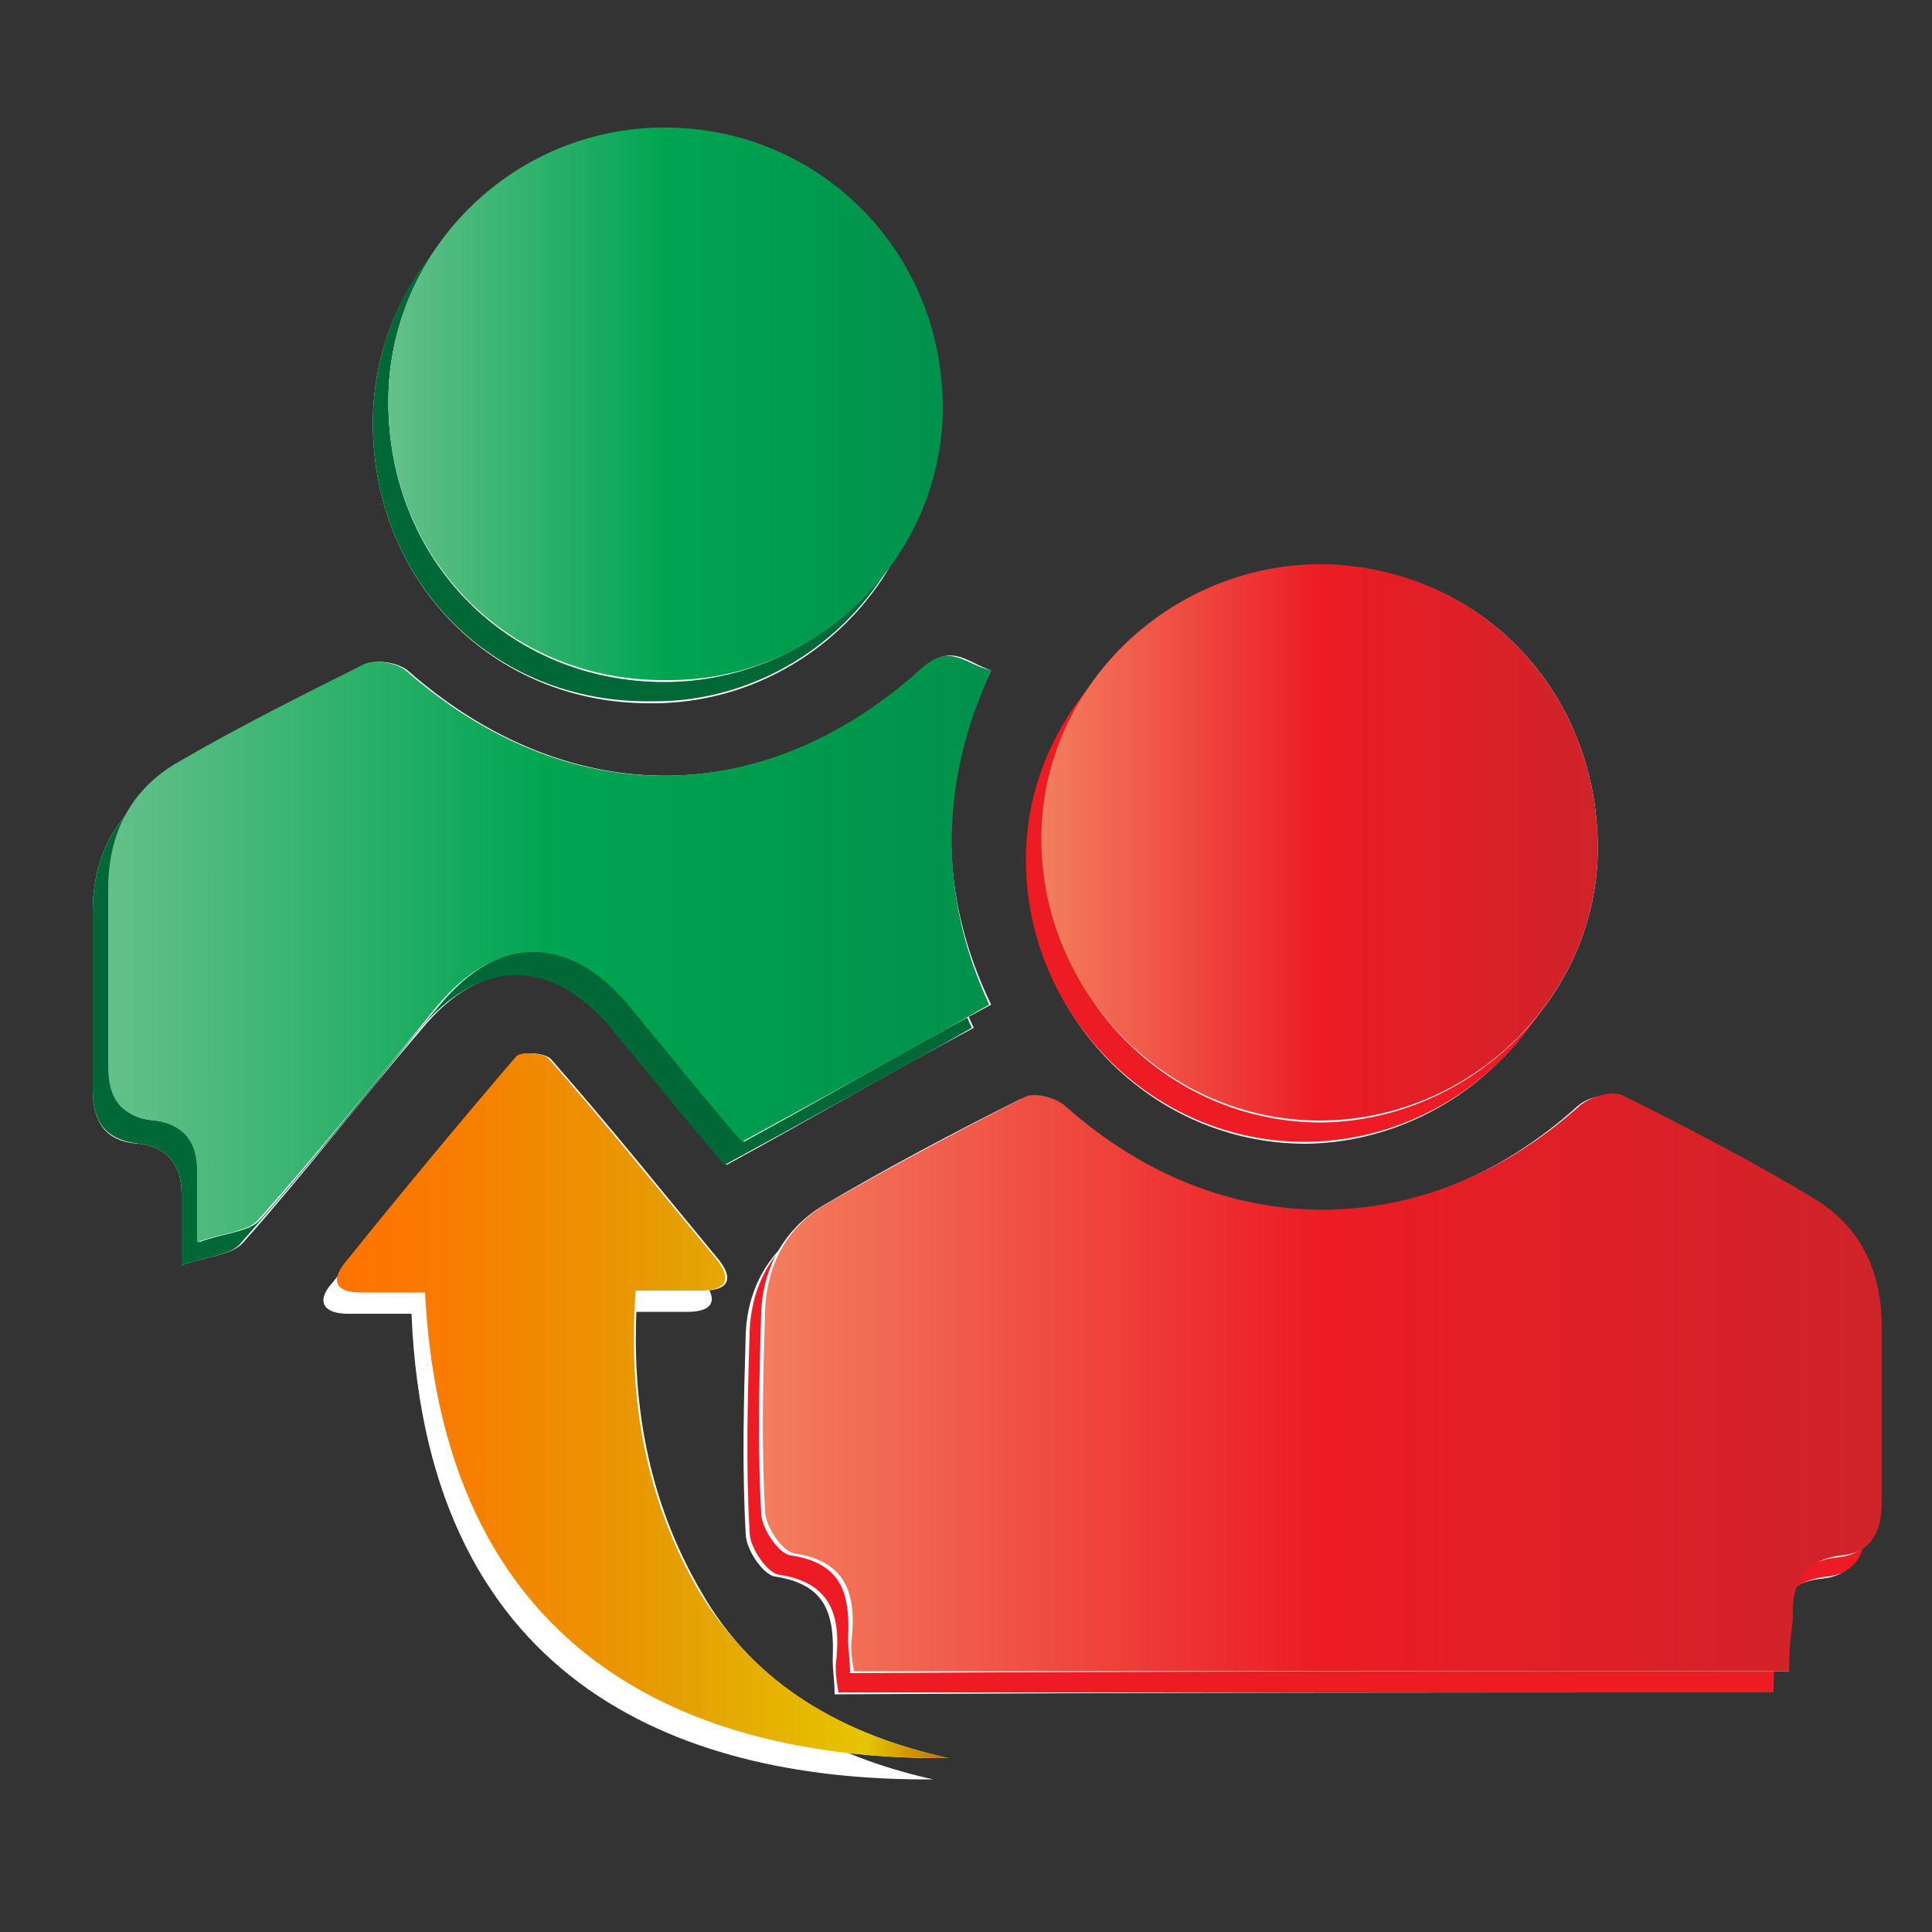 <?xml version="1.0" encoding="utf-8"?>
<!-- Generator: Adobe Illustrator 24.3.0, SVG Export Plug-In . SVG Version: 6.00 Build 0)  -->
<svg version="1.1" id="Layer_1" xmlns="http://www.w3.org/2000/svg" xmlns:xlink="http://www.w3.org/1999/xlink" x="0px" y="0px"
	 viewBox="0 0 100 100" style="enable-background:new 0 0 100 100;" xml:space="preserve">
<rect x="0" y="0" width="100" height="100" fill="#333333" stroke="none"/>
<style type="text/css">
	.st0{display:none;fill:#FFFFFF;}
	.st1{fill:#FFFFFF;}
	.st2{fill:#ED1C24;}
	.st3{fill:#006837;}
	.st4{display:none;fill:url(#SVGID_1_);}
	.st5{fill:url(#SVGID_2_);}
	.st6{fill:url(#SVGID_3_);}
	.st7{fill:url(#SVGID_4_);}
	.st8{fill:url(#SVGID_5_);}
	.st9{fill:url(#SVGID_6_);}
</style>
<desc>Created with Fabric.js 5.2.4</desc>
<g id="d576450a-d3f0-4fc2-af81-bd8800223c17" transform="matrix(1 0 0 1 50 50)">
	<rect x="-50" y="-50" vector-effect="non-scaling-stroke" class="st0" width="100" height="100"/>
</g>
<g id="_x35_211a06e-d63b-4968-bbc2-ca5f3fd882cb" transform="matrix(Infinity NaN NaN Infinity 0 0)">
</g>
<g>
	<g>
		<path class="st1" d="M91.8,87.6c0-1,0-1.8,0-2.6c-0.1-1.9,0.5-3.1,2.6-3.3c1.6-0.2,2-1.4,2-2.8c0-3,0-6,0-9c0-2.8-1-5.2-3.4-6.6
			c-3.2-2-6.6-3.7-10-5.4c-0.5-0.3-1.7,0-2.2,0.5c-8,7.2-18.6,7.2-26.6,0.1c-0.5-0.4-1.6-0.7-2.2-0.5c-3.4,1.7-6.8,3.5-10.2,5.5
			c-2,1.2-3.1,3.2-3.2,5.5c-0.1,3.5-0.2,6.9,0,10.4c0,0.8,0.9,2.1,1.5,2.2c2.7,0.4,3.1,2,3,4.3c0,0.6,0.1,1.1,0.1,1.8
			C59.5,87.6,75.5,87.6,91.8,87.6z M50.4,35.9c-1.2-0.4-2-1.4-3.4-0.2c-8.2,7.5-18.5,7.5-26.8,0.2c-0.5-0.4-1.6-0.6-2.2-0.3
			c-3.2,1.6-6.4,3.2-9.5,5c-2.5,1.4-3.7,3.7-3.7,6.6c0,3.1,0,6.1,0,9.2c0,1.6,0.6,2.7,2.4,2.8c1.5,0.2,2.2,1.1,2.2,2.6
			c0,1,0,2.1,0,3.7c1.3-0.5,2.6-0.5,3.2-1.2c3.2-3.6,6.1-7.4,9.2-11c3.1-3.8,6.7-3.8,9.9-0.1c2.1,2.4,4.1,4.9,5.9,7.1
			c4.4-2.4,8.5-4.8,12.8-7.1C47.7,47.5,47.7,41.7,50.4,35.9z M81.9,45c0-8.2-6.2-14.6-14.2-14.6c-7.9-0.1-14.5,6.4-14.5,14.2
			c0,8,6.4,14.6,14.4,14.6C75.3,59.1,81.8,52.7,81.9,45z M19.3,21.9c0,8.2,6.2,14.5,14.3,14.5C41.5,36.5,48,30,48,22.3
			c0-8.1-6.4-14.6-14.4-14.5C25.7,7.8,19.3,14.1,19.3,21.9z M48.3,92.1c-5.4-1.2-10-3.7-12.8-8.6c-2.8-4.8-3.7-10-3.3-15.6
			c1.3,0,2.3,0,3.4,0c1.3,0,1.6-0.6,0.8-1.6c-2.9-3.5-5.7-7-8.7-10.4c-0.3-0.3-1.5-0.4-1.7-0.1c-3,3.5-5.9,7-8.8,10.6
			c-0.9,1-0.4,1.6,0.8,1.6c1.1,0,2.2,0,3.3,0C22.1,87.6,35.9,92.2,48.3,92.1z"/>
		<path class="st2" d="M91.8,87.6c-16.3,0-32.3,0-48.4,0c-0.1-0.6-0.2-1.2-0.1-1.8c0.2-2.2-0.3-3.9-3-4.3c-0.6-0.1-1.5-1.4-1.5-2.2
			c-0.2-3.5-0.1-6.9,0-10.4c0.1-2.3,1.1-4.3,3.2-5.5c3.3-1.9,6.7-3.7,10.2-5.5c0.5-0.3,1.7,0,2.2,0.5c8,7.1,18.6,7.1,26.6-0.1
			c0.5-0.4,1.6-0.8,2.2-0.5c3.4,1.7,6.7,3.4,10,5.4c2.4,1.5,3.4,3.8,3.4,6.6c0,3,0,6,0,9c0,1.4-0.4,2.6-2,2.8
			c-2,0.2-2.7,1.4-2.6,3.3C91.9,85.7,91.8,86.5,91.8,87.6z"/>
		<path class="st3" d="M50.4,35.9c-2.7,5.9-2.7,11.7-0.1,17.3c-4.2,2.4-8.4,4.7-12.8,7.1c-1.9-2.2-3.9-4.7-5.9-7.1
			c-3.1-3.7-6.8-3.6-9.9,0.1c-3,3.7-6,7.4-9.2,11C12,65,10.7,65,9.4,65.5c0-1.6,0-2.7,0-3.7c0-1.5-0.7-2.4-2.2-2.6
			C5.4,59,4.8,58,4.8,56.4c0-3.1,0-6.1,0-9.2c0-2.9,1.2-5.2,3.7-6.6c3.1-1.8,6.3-3.4,9.5-5c0.6-0.3,1.7-0.1,2.2,0.3
			c8.3,7.3,18.6,7.3,26.8-0.2C48.4,34.4,49.2,35.5,50.4,35.9z"/>
		<path class="st2" d="M81.9,45c0,7.7-6.6,14.1-14.4,14.1c-7.9,0-14.4-6.6-14.4-14.6c0-7.8,6.6-14.2,14.5-14.2
			C75.7,30.4,81.9,36.8,81.9,45z"/>
		<path class="st3" d="M19.3,21.9c0-7.8,6.4-14.2,14.3-14.2c8,0,14.4,6.4,14.4,14.5c0,7.7-6.5,14.2-14.3,14.1
			C25.5,36.4,19.3,30.1,19.3,21.9z"/>
		<linearGradient id="SVGID_1_" gradientUnits="userSpaceOnUse" x1="16.658" y1="73.864" x2="48.321" y2="73.864">
			<stop  offset="0" style="stop-color:#FF7300"/>
			<stop  offset="0.177" style="stop-color:#F97C01"/>
			<stop  offset="0.47" style="stop-color:#EA9602"/>
			<stop  offset="0.552" style="stop-color:#E59E03"/>
			<stop  offset="0.865" style="stop-color:#E5C500"/>
			<stop  offset="0.994" style="stop-color:#BF6F00"/>
		</linearGradient>
		<path class="st4" d="M48.3,92.1C35.9,92.2,22.1,87.6,21.2,68c-1.1,0-2.2,0-3.3,0c-1.2,0-1.7-0.5-0.8-1.6c2.9-3.6,5.8-7.1,8.8-10.6
			c0.2-0.3,1.5-0.2,1.7,0.1c3,3.4,5.8,6.9,8.7,10.4c0.8,1,0.5,1.6-0.8,1.6c-1.1,0-2.1,0-3.4,0c-0.4,5.6,0.5,10.8,3.3,15.6
			C38.4,88.4,42.9,90.9,48.3,92.1z"/>
	</g>
	<g>
		<path class="st1" d="M92.6,86.5c0-1,0-1.8,0-2.6c-0.1-1.9,0.5-3.1,2.6-3.3c1.6-0.2,2-1.4,2-2.8c0-3,0-6,0-9c0-2.8-1-5.2-3.4-6.6
			c-3.2-2-6.6-3.7-10-5.4c-0.5-0.3-1.7,0-2.2,0.5c-8,7.2-18.6,7.2-26.6,0.1c-0.5-0.4-1.6-0.7-2.2-0.5c-3.4,1.7-6.8,3.5-10.2,5.5
			c-2,1.2-3.1,3.2-3.2,5.5c-0.1,3.5-0.2,6.9,0,10.4c0,0.8,0.9,2.1,1.5,2.2c2.7,0.4,3.1,2,3,4.3c0,0.6,0.1,1.1,0.1,1.8
			C60.4,86.5,76.4,86.5,92.6,86.5z M51.3,34.7c-1.2-0.4-2-1.4-3.4-0.2c-8.2,7.5-18.5,7.5-26.8,0.2c-0.5-0.4-1.6-0.6-2.2-0.3
			c-3.2,1.6-6.4,3.2-9.5,5c-2.5,1.4-3.7,3.7-3.7,6.6c0,3.1,0,6.1,0,9.2c0,1.6,0.6,2.7,2.4,2.8c1.5,0.2,2.2,1.1,2.2,2.6
			c0,1,0,2.1,0,3.7c1.3-0.5,2.6-0.5,3.2-1.2c3.2-3.6,6.1-7.4,9.2-11c3.1-3.8,6.7-3.8,9.9-0.1c2.1,2.4,4.1,4.9,5.9,7.1
			c4.4-2.4,8.5-4.8,12.8-7.1C48.6,46.4,48.5,40.6,51.3,34.7z M82.7,43.9c0-8.2-6.2-14.6-14.2-14.6c-7.9-0.1-14.5,6.4-14.5,14.2
			c0,8,6.4,14.6,14.4,14.6C76.1,58,82.7,51.6,82.7,43.9z M20.1,20.8c0,8.2,6.2,14.5,14.3,14.5c7.8,0,14.4-6.5,14.3-14.1
			c0-8.1-6.4-14.6-14.4-14.5C26.5,6.7,20.1,13,20.1,20.8z M49.1,91c-5.4-1.2-10-3.7-12.8-8.6c-2.8-4.8-3.7-10-3.3-15.6
			c1.3,0,2.3,0,3.4,0c1.3,0,1.6-0.6,0.8-1.6c-2.9-3.5-5.7-7-8.7-10.4c-0.3-0.3-1.5-0.4-1.7-0.1c-3,3.5-5.9,7-8.8,10.6
			c-0.9,1-0.4,1.6,0.8,1.6c1.1,0,2.2,0,3.3,0C23,86.5,36.8,91.1,49.1,91z"/>
		<linearGradient id="SVGID_2_" gradientUnits="userSpaceOnUse" x1="39.441" y1="71.574" x2="97.178" y2="71.574">
			<stop  offset="0" style="stop-color:#F37E5F"/>
			<stop  offset="0.5" style="stop-color:#EC1C24"/>
			<stop  offset="1" style="stop-color:#CF232A"/>
		</linearGradient>
		<path class="st5" d="M92.6,86.5c-16.3,0-32.3,0-48.4,0c-0.1-0.6-0.2-1.2-0.1-1.8c0.2-2.2-0.3-3.9-3-4.3c-0.6-0.1-1.5-1.4-1.5-2.2
			c-0.2-3.5-0.1-6.9,0-10.4c0.1-2.3,1.1-4.3,3.2-5.5c3.3-1.9,6.7-3.7,10.2-5.5c0.5-0.3,1.7,0,2.2,0.5c8,7.1,18.6,7.1,26.6-0.1
			c0.5-0.4,1.6-0.8,2.2-0.5c3.4,1.7,6.7,3.4,10,5.4c2.4,1.5,3.4,3.8,3.4,6.6c0,3,0,6,0,9c0,1.4-0.4,2.6-2,2.8
			c-2,0.2-2.7,1.4-2.6,3.3C92.7,84.6,92.6,85.4,92.6,86.5z"/>
		<linearGradient id="SVGID_3_" gradientUnits="userSpaceOnUse" x1="5.652" y1="49.177" x2="51.264" y2="49.177">
			<stop  offset="0" style="stop-color:#64C08A"/>
			<stop  offset="0.5" style="stop-color:#00A550"/>
			<stop  offset="1" style="stop-color:#00914C"/>
		</linearGradient>
		<path class="st6" d="M51.3,34.7c-2.7,5.9-2.7,11.7-0.1,17.3c-4.2,2.4-8.4,4.7-12.8,7.1c-1.9-2.2-3.9-4.7-5.9-7.1
			c-3.1-3.7-6.8-3.6-9.9,0.1c-3,3.7-6,7.4-9.2,11c-0.6,0.7-1.9,0.7-3.2,1.2c0-1.6,0-2.7,0-3.7c0-1.5-0.7-2.4-2.2-2.6
			c-1.8-0.2-2.4-1.2-2.4-2.8c0-3.1,0-6.1,0-9.2c0-2.9,1.2-5.2,3.7-6.6c3.1-1.8,6.3-3.4,9.5-5c0.6-0.3,1.7-0.1,2.2,0.3
			c8.3,7.3,18.6,7.3,26.8-0.2C49.2,33.3,50,34.4,51.3,34.7z"/>
		<linearGradient id="SVGID_4_" gradientUnits="userSpaceOnUse" x1="53.928" y1="43.592" x2="82.705" y2="43.592">
			<stop  offset="0" style="stop-color:#F37E5F"/>
			<stop  offset="0.5" style="stop-color:#EC1C24"/>
			<stop  offset="1" style="stop-color:#CF232A"/>
		</linearGradient>
		<path class="st7" d="M82.7,43.9c0,7.7-6.6,14.1-14.4,14.1c-7.9,0-14.4-6.6-14.4-14.6c0-7.8,6.6-14.2,14.5-14.2
			C76.5,29.3,82.7,35.7,82.7,43.9z"/>
		<linearGradient id="SVGID_5_" gradientUnits="userSpaceOnUse" x1="20.137" y1="20.993" x2="48.811" y2="20.993">
			<stop  offset="0" style="stop-color:#64C08A"/>
			<stop  offset="0.5" style="stop-color:#00A550"/>
			<stop  offset="1" style="stop-color:#00914C"/>
		</linearGradient>
		<path class="st8" d="M20.1,20.8c0-7.8,6.4-14.2,14.3-14.2c8,0,14.4,6.4,14.4,14.5c0,7.7-6.5,14.2-14.3,14.1
			C26.4,35.3,20.1,29,20.1,20.8z"/>
		<linearGradient id="SVGID_6_" gradientUnits="userSpaceOnUse" x1="17.476" y1="72.757" x2="49.139" y2="72.757">
			<stop  offset="0" style="stop-color:#FF7300"/>
			<stop  offset="0.177" style="stop-color:#F97C01"/>
			<stop  offset="0.47" style="stop-color:#EA9602"/>
			<stop  offset="0.552" style="stop-color:#E59E03"/>
			<stop  offset="0.865" style="stop-color:#E5C500"/>
			<stop  offset="0.994" style="stop-color:#BF6F00"/>
		</linearGradient>
		<path class="st9" d="M49.1,91C36.8,91.1,23,86.5,22,66.9c-1.1,0-2.2,0-3.3,0c-1.2,0-1.7-0.5-0.8-1.6c2.9-3.6,5.8-7.1,8.8-10.6
			c0.2-0.3,1.5-0.2,1.7,0.1c3,3.4,5.8,6.9,8.7,10.4c0.8,1,0.5,1.6-0.8,1.6c-1.1,0-2.1,0-3.4,0c-0.4,5.6,0.5,10.8,3.3,15.6
			C39.2,87.3,43.7,89.8,49.1,91z"/>
	</g>
</g>
</svg>
